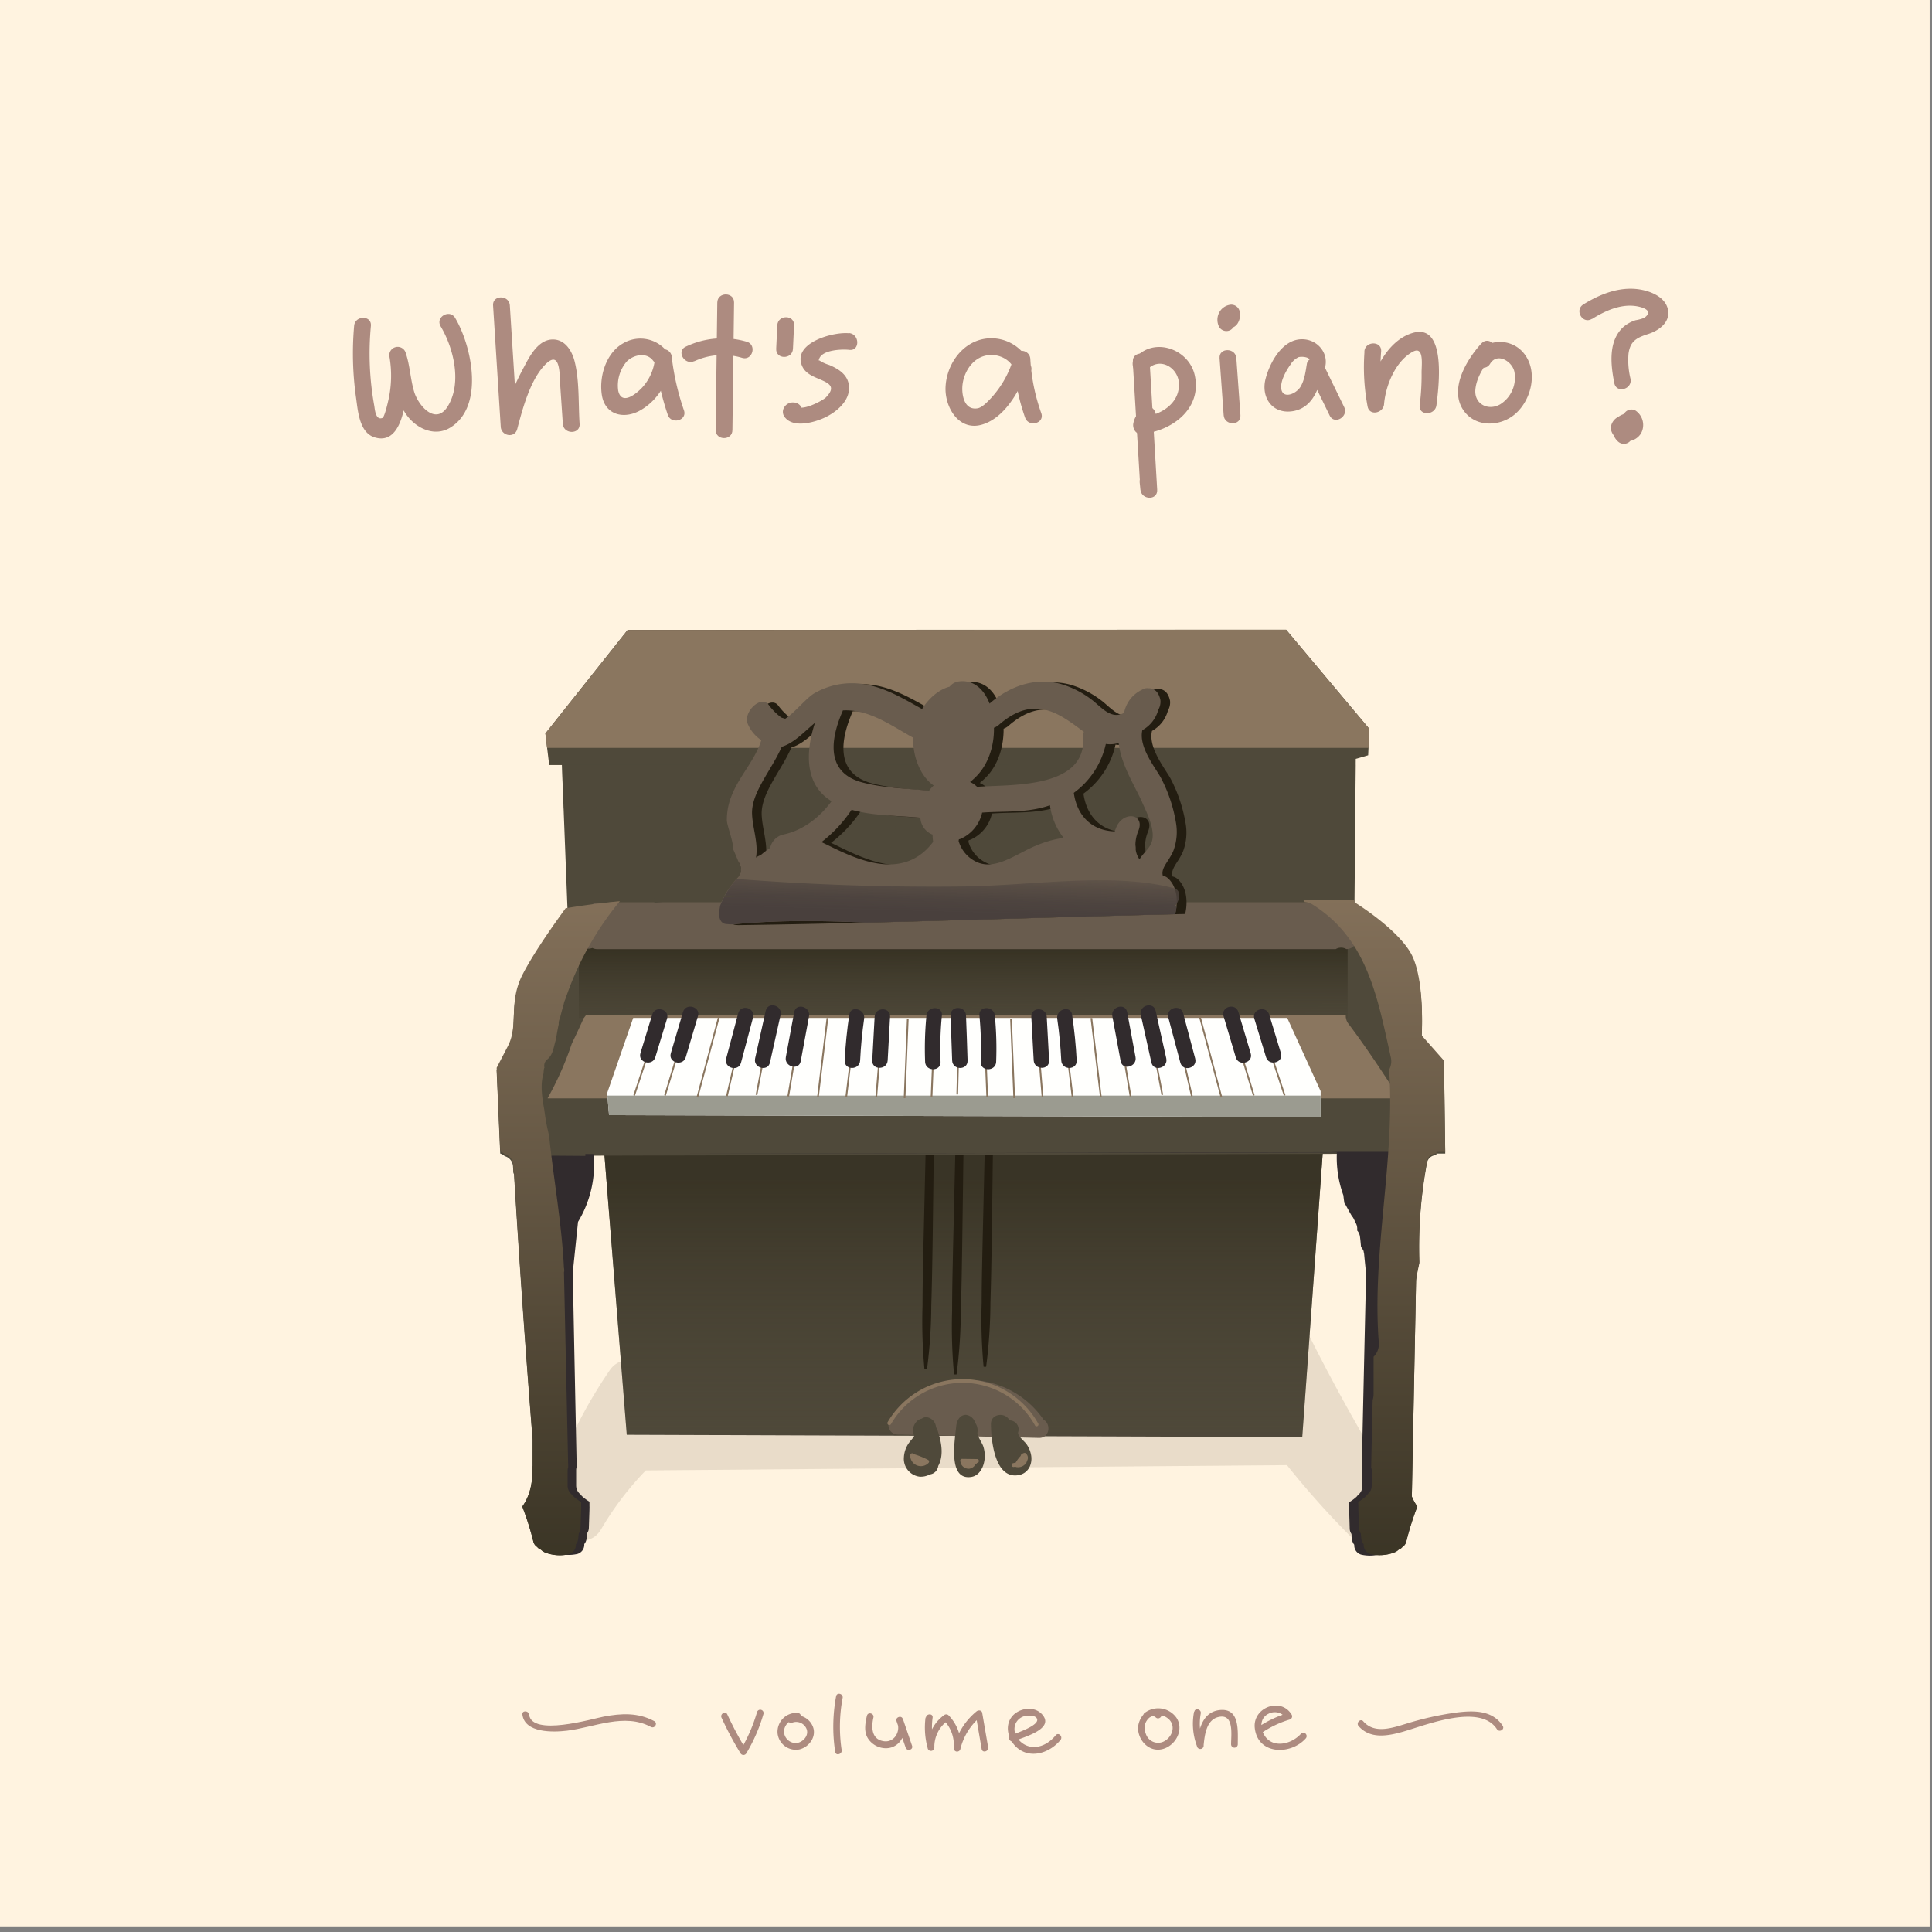 <svg xmlns="http://www.w3.org/2000/svg" xmlns:xlink="http://www.w3.org/1999/xlink" viewBox="0 0 576 576"><rect x="0" y="0" width="576" height="576" fill="#808080" stroke="none"/><defs><style>.cls-1{isolation:isolate;}.cls-2{fill:#fff3e0;}.cls-3,.cls-8{fill:#8a765f;}.cls-3{opacity:0.18;}.cls-10,.cls-4{fill:#4f493a;}.cls-5{opacity:0.87;fill:url(#linear-gradient);}.cls-6{fill:#231d11;}.cls-7{fill:#695c4e;}.cls-9{fill:#c9c8bb;}.cls-10{opacity:0.33;mix-blend-mode:multiply;}.cls-11{fill:url(#linear-gradient-2);}.cls-12{fill:#312b2d;}.cls-13{fill:url(#linear-gradient-3);}.cls-14{fill:#fffffd;}.cls-15{fill:#9b9b90;}.cls-16{fill:none;stroke:#8a765f;stroke-miterlimit:10;stroke-width:0.5px;}.cls-17{fill:url(#linear-gradient-4);}.cls-18{fill:url(#linear-gradient-5);}.cls-19{fill:#ad8b80;}</style><linearGradient id="linear-gradient" x1="287.18" y1="445.9" x2="287.18" y2="351.6" gradientUnits="userSpaceOnUse"><stop offset="0" stop-color="#4f493a"/><stop offset="0.03" stop-color="#4f493a" stop-opacity="0"/><stop offset="1" stop-color="#363122"/></linearGradient><linearGradient id="linear-gradient-2" x1="287.24" y1="317.21" x2="287.13" y2="268.05" gradientUnits="userSpaceOnUse"><stop offset="0" stop-color="#4f493a"/><stop offset="0.03" stop-color="#4f493a" stop-opacity="0"/><stop offset="0.71" stop-color="#363122"/></linearGradient><linearGradient id="linear-gradient-3" x1="-1709.54" y1="352.23" x2="-1716.87" y2="335.9" gradientTransform="matrix(-1.1, 0.38, 0.01, 0.91, -1601.43, 601.21)" gradientUnits="userSpaceOnUse"><stop offset="0" stop-color="#49403d"/><stop offset="0.22" stop-color="#4b423e" stop-opacity="0.93"/><stop offset="0.47" stop-color="#514741" stop-opacity="0.74"/><stop offset="0.73" stop-color="#5c5047" stop-opacity="0.42"/><stop offset="1" stop-color="#695c4e" stop-opacity="0"/></linearGradient><linearGradient id="linear-gradient-4" x1="166.42" y1="254.45" x2="166.42" y2="477.52" gradientUnits="userSpaceOnUse"><stop offset="0" stop-color="#88745d"/><stop offset="1" stop-color="#363122"/></linearGradient><linearGradient id="linear-gradient-5" x1="409.74" y1="254.45" x2="409.74" y2="477.52" xlink:href="#linear-gradient-4"/></defs><title>Artboard 2 copy 7MELODY</title><g class="cls-1"><g id="Color1"><rect class="cls-2" x="-0.7" y="-1.66" width="576" height="576"/></g><g id="Layer_34" data-name="Layer 34"><path class="cls-3" d="M414.52,448.5a6.09,6.09,0,0,0,0-6.8q-13.74-22.36-25.41-45.91c-3.94-8-15.84-1-11.91,7q4,8,8.19,15.89c-3.9-1.31-8.51,1-9.52,4.49l-171.43,1.41c-.46-3.2-3.78-6.06-7.43-6.14l2.28-4.1a7.34,7.34,0,0,0,.69-5.08q2.61-5.48,5.21-11c3.79-8-8.1-15-11.91-7q-3.4,7.14-6.79,14.28a6.81,6.81,0,0,0-4.71,3,140.56,140.56,0,0,0-17,33.71,5.77,5.77,0,0,0,2.29,7.14c-3.88,7.52,7.7,14.11,12.12,6.57a92,92,0,0,1,13.35-17.58l191.15-1.57a256.76,256.76,0,0,0,19.46,21.74c5.13,5.09,12.53-.39,11.74-6A7.8,7.8,0,0,0,414.52,448.5Z"/></g><g id="Layer_8" data-name="Layer 8"><polygon class="cls-4" points="178.72 325.74 186.86 427.76 388.25 428.46 395.65 325.74 178.72 325.74"/><polygon class="cls-5" points="178.72 325.74 186.86 427.76 388.25 428.46 395.65 325.74 178.72 325.74"/><path class="cls-6" d="M278.51,332.25c0,6.33-.14,12.66-.21,19l-.25,19c-.1,6.33-.2,12.66-.4,19a151.15,151.15,0,0,1-1.28,19l-.75,0a152.9,152.9,0,0,1-.58-19c0-6.33.17-12.66.3-19l.44-19c.16-6.33.27-12.67.48-19Z"/><path class="cls-6" d="M296.15,331.48c0,6.33-.15,12.66-.22,19l-.25,19c-.1,6.33-.2,12.66-.4,19a151.15,151.15,0,0,1-1.28,19l-.75,0a152.84,152.84,0,0,1-.58-19c0-6.33.17-12.66.3-19l.44-19c.16-6.33.27-12.66.49-19Z"/><path class="cls-6" d="M287.33,333.78c0,6.33-.14,12.66-.21,19l-.26,19c-.1,6.33-.19,12.66-.4,19a153,153,0,0,1-1.27,19l-.75,0a152.84,152.84,0,0,1-.58-19c0-6.33.16-12.66.29-19l.45-19c.16-6.33.27-12.66.48-19Z"/><path class="cls-7" d="M311.13,423.27a27.22,27.22,0,0,0-44-1.28c-3.17.44-3,5.62.52,5.7l42.14,1C313,428.73,313.4,424.52,311.13,423.27Z"/><path class="cls-8" d="M309.58,424.51a25.84,25.84,0,0,0-44.94-.51.57.57,0,0,0,1,.58,24.69,24.69,0,0,1,43,.51A.57.57,0,0,0,309.58,424.51Z"/></g><g id="Layer_26" data-name="Layer 26"><polygon class="cls-9" points="180.56 324.98 180.25 325.87 180.82 332.47 397.57 333.02 397.57 325.31 397.38 324.98 180.56 324.98"/><path class="cls-4" d="M430.88,343.92l-.37-27.1-6.67-7.48s1.11-17.12-3.33-24.6-16.69-15-16.69-15l.38-43.49,3.7-1.07.37-7.85-24.83-29.59-196.3.05L162.6,218.68l1.13,9.4,3.79,0,1.66,42.78s-8.89,11.77-13.34,20.32-1.11,15-4.45,21.4L148.05,319l1.08,24.91a3.26,3.26,0,0,1,1.16.62l.19.16a3.33,3.33,0,0,1,2.46,3c.05.7.08,1.41.13,2.12a1.07,1.07,0,0,1,.16.14q2.4,39.66,5.55,79.27,0,4,0,7.94l-.07.12c.15,4.2-.49,8.4-3,11.92A87.33,87.33,0,0,1,159,459.57a2.62,2.62,0,0,0,1.14,1.63,2.56,2.56,0,0,0,1.13.82,4,4,0,0,0,1.31.86,12.19,12.19,0,0,0,7,.49,2.86,2.86,0,0,0,2.1-2.93,3,3,0,0,0,.7-1.67c.06-.51.11-1,.16-1.53a2.89,2.89,0,0,0,.53-1.6c.06-1.8.12-3.59.19-5.38l0-.43a2.79,2.79,0,0,0,0-.58l0-1.39a13,13,0,0,1-2.28-1.63,2.62,2.62,0,0,1-.4-.48,3.5,3.5,0,0,1-1-1.18h0a3.25,3.25,0,0,1-.37-1.45v-4.58a3.15,3.15,0,0,1,.17-1l-1.08-49.41-.18-8.26,1.59-15.08a32.33,32.33,0,0,0,4.74-20.23L401.12,344a32.1,32.1,0,0,0,2,12.71c.08.79.2,1.58.33,2.36a4.61,4.61,0,0,1,.47.67c.58,1.06,1.19,2.11,1.8,3.15a2.61,2.61,0,0,1,.5.67l.76,1.53a3.3,3.3,0,0,1,.34,2,3.47,3.47,0,0,1,.89,1.93c.13,1,.22,1.95.3,2.93.21.29.39.59.61.87s.23.8.33,1.2c.21,1.94.41,3.88.62,5.82l-.18,8.26-1.08,49.41a3.14,3.14,0,0,1,.16,1v4.58a3.38,3.38,0,0,1-.36,1.45h0a3.5,3.5,0,0,1-1,1.18,3.09,3.09,0,0,1-.4.48,13,13,0,0,1-2.28,1.63l.05,1.39a2.24,2.24,0,0,0,0,.58l0,.43c.06,1.79.12,3.58.19,5.38a2.89,2.89,0,0,0,.53,1.6l.15,1.53a3,3,0,0,0,.71,1.67,2.86,2.86,0,0,0,2.09,2.93,12.22,12.22,0,0,0,7-.49A3.93,3.93,0,0,0,417,462a2.58,2.58,0,0,0,1.14-.82,2.62,2.62,0,0,0,1.14-1.63,83.81,83.81,0,0,1,3.29-10.37,14.46,14.46,0,0,1-1.65-3L422,391.58q.09-4.92.19-9.83c.07-.46.14-.92.22-1.38.21-1.25.47-2.5.75-3.74a137.76,137.76,0,0,1,2.27-29.83,2.77,2.77,0,0,1,2.86-2.39c0-.16-.05-.32-.06-.48Z"/><path class="cls-10" d="M163.72,228v.08l3.79,0,.5,13a322.91,322.91,0,0,1,43.66.32c7.34.54,9.72,8.5,7.1,13.33a3.6,3.6,0,0,1,.36.33,42.53,42.53,0,0,1,6.38,8.86,4.23,4.23,0,0,1,.49,1.48,53.58,53.58,0,0,0,17.22.5c15.52-1.78,30.55-5.86,46.28-5.6,24.19.38,47.62,7.55,71.53,10.1a9.12,9.12,0,0,1-.31-2.13c-.13-5.77-1-11.48-1.15-17.25a8.93,8.93,0,0,1,.37-2.77c-.4-.68-.79-1.38-1.14-2.08a4.14,4.14,0,0,1,1.36-5.48,3.69,3.69,0,0,1,3.28-1.77c13.57,0,27.11-.54,40.65-1.21l.08-9.69Zm72.43,24.57c-4.3-2-5-7.87-3-11.59a8.63,8.63,0,0,1,5.06-3.9,9,9,0,0,1,6.22.72h0c-2-.9-.1-.15.54,0h0c1.17.09,2.35.1,3.52.1a8.18,8.18,0,0,1,5.81,2.39,13.28,13.28,0,0,0-4.6,6.3c-.54.74-1.09,1.49-1.6,2.26a2.44,2.44,0,0,0,.15,3c0,.24-.09.48-.12.71a3.76,3.76,0,0,0,.22,1.92c0,.11,0,.22,0,.32A28.62,28.62,0,0,1,236.15,252.57Zm35.92,4.49-2.18.17a7.13,7.13,0,0,1-6,.88,108.55,108.55,0,0,0,4.26-17.89,82.42,82.42,0,0,1,9.64-.27c4.88,0,9.77.11,14.65.21L287.93,248a3.16,3.16,0,0,0-1.68,2.36,10.39,10.39,0,0,0-2.72,6,2.82,2.82,0,0,0,0,.5l-2.86,0C277.8,256.88,274.93,256.87,272.07,257.06Zm17.3,0,.21-.35a3.51,3.51,0,0,0,.4.37Zm28.51-7.18a8.8,8.8,0,0,1-2.48,6,8.57,8.57,0,0,1-6,2.48,9.46,9.46,0,0,1-6-2.48l-.33-.37a8,8,0,0,1-5.18,1.7l-2.92,0a2.79,2.79,0,0,0,.91-2.23,2.36,2.36,0,0,0,.17-2,7.52,7.52,0,0,1-.49-3.13,3.07,3.07,0,0,0,1.64-1.73c.37-1,.73-2.08,1.09-3.12.1-.07.18-.15.29-.22a2.78,2.78,0,0,0,1.28-2.38L301,240.8a7.35,7.35,0,0,1,2.05,1.17c.11-.14.22-.28.34-.41a8.59,8.59,0,0,1,6-2.48,6.44,6.44,0,0,1,3.27.73,6.33,6.33,0,0,1,2.72,1.75,8.73,8.73,0,0,1,2.48,6Zm32.19,2a8.66,8.66,0,0,1-5.06,3.89,9,9,0,0,1-6.53-.85c-4.48-2.29-6.91-6.18-8.49-10.82s1.76-9.07,5.92-10.42a8.69,8.69,0,0,1,6.52.86,9,9,0,0,1,3.9,5.06c0,.1.07.2.11.3a.2.2,0,0,0,0,.08l.55.31C351.25,242.38,352.11,248,350.07,251.83Z"/><path class="cls-4" d="M279.52,426.43a4,4,0,0,0-.46-.92,3.22,3.22,0,0,0-2.87-3,2.36,2.36,0,0,0-1.38.44c-1.82.3-3.33,2.91-2.26,5.14a2.7,2.7,0,0,1-.15.27c-.35.61-.91,1.11-1.31,1.69a8.11,8.11,0,0,0-1.6,4.35,5.37,5.37,0,0,0,4.6,5.84,5.54,5.54,0,0,0,3.13-.66,2.85,2.85,0,0,0,2.49-2.52c.06-.11.12-.2.17-.31C281.44,433.54,280.59,429.65,279.52,426.43Z"/><path class="cls-4" d="M293.14,431.19c-.29-.92-1.86-3.18-1.73-4.1a3.92,3.92,0,0,0-.69-2.93,3.21,3.21,0,0,0-2.76-2.34c-1.71,0-2.7,1.59-2.88,3.42-.44,4.47-2.5,16.18,4.5,15.09,2.42-.37,3.82-3,4-5.7A9.26,9.26,0,0,0,293.14,431.19Z"/><path class="cls-4" d="M307.44,434a8.17,8.17,0,0,0-1.39-3.43c-.54-.8-2.82-2.55-2.5-3.58a2.68,2.68,0,0,0-2.61-3.51c-1.07-2.51-5.55-2.14-5.51,1.13.06,4.6,1.05,16.54,8.32,15.16C306.51,439.25,307.83,436.61,307.44,434Z"/><path class="cls-8" d="M291.4,435l-4.6-.06a.58.58,0,0,0-.35,1,.48.48,0,0,0,0,.33,2.49,2.49,0,0,0,2.49,1.61,2.42,2.42,0,0,0,1.88-1.31,4.73,4.73,0,0,0,.39-.28.7.7,0,0,0,.1-.16h.07A.58.58,0,0,0,291.4,435Z"/><path class="cls-8" d="M305.56,433.15a1.77,1.77,0,0,0-1.24.69,1.55,1.55,0,0,1,0,.21,9.42,9.42,0,0,0-1.5,2l-.82.19c-.72.17-.41,1.28.31,1.11l.42-.08a.61.61,0,0,0,.33.13,2.91,2.91,0,0,0,3-1.44,2.49,2.49,0,0,0,.09-.37A1.67,1.67,0,0,0,305.56,433.15Z"/><path class="cls-8" d="M276.71,435.25a23.12,23.12,0,0,0-4.26-1.71.59.59,0,0,0-1.08.29,3.18,3.18,0,0,0,5.46,2.32A.57.57,0,0,0,276.71,435.25Z"/><polygon class="cls-8" points="408.01 222.97 408.27 217.35 383.44 187.76 187.14 187.81 162.59 218.68 163.11 222.97 408.01 222.97"/><rect class="cls-11" x="172.58" y="279.98" width="229.2" height="23.53"/><path class="cls-12" d="M153.5,343.88l.19.16a3.31,3.31,0,0,1,2.4,3c0,.71.08,1.42.13,2.13.06,0,.1.1.16.14q2.3,39.83,5.36,79.61,0,4-.05,8l-.07.12c.14,4.22-.49,8.43-3,12a88.87,88.87,0,0,1,3.21,10.41,2.64,2.64,0,0,0,1.1,1.64,2.51,2.51,0,0,0,1.12.82,3.68,3.68,0,0,0,1.27.87,11.69,11.69,0,0,0,6.82.5,2.85,2.85,0,0,0,2.05-2.94,3.09,3.09,0,0,0,.69-1.68c0-.51.11-1,.16-1.54a3,3,0,0,0,.52-1.6l.18-5.41c0-.14,0-.28,0-.42a2.91,2.91,0,0,0,0-.59l0-1.39a13.53,13.53,0,0,1-2.22-1.64,2.93,2.93,0,0,1-.39-.48,3.58,3.58,0,0,1-1-1.19h0a3.38,3.38,0,0,1-.36-1.46v-4.6a3.14,3.14,0,0,1,.16-1q-.51-24.79-1-49.61l-.17-8.3q.78-7.57,1.57-15.15a33.12,33.12,0,0,0,4.65-20.3l221.59-.39a33,33,0,0,0,1.94,12.77c.08.8.19,1.59.31,2.37a3.88,3.88,0,0,1,.47.68c.56,1.06,1.16,2.11,1.76,3.16a2.79,2.79,0,0,1,.48.67l.75,1.54a3.47,3.47,0,0,1,.33,2.05,3.51,3.51,0,0,1,.86,1.94c.13,1,.22,2,.3,2.94.2.29.38.59.59.88s.22.8.33,1.2q.28,2.93.59,5.85l-.18,8.29q-.56,24.81-1.1,49.62a3.14,3.14,0,0,1,.16,1v4.6a3.34,3.34,0,0,1-.36,1.45h0a3.58,3.58,0,0,1-1,1.19,2.93,2.93,0,0,1-.39.48,13,13,0,0,1-2.23,1.63l.05,1.4a2.3,2.3,0,0,0,0,.59c0,.14,0,.28,0,.42.06,1.8.12,3.6.17,5.41a3,3,0,0,0,.52,1.6l.15,1.54a3.06,3.06,0,0,0,.69,1.68,2.85,2.85,0,0,0,2.05,2.94,11.68,11.68,0,0,0,6.82-.49,3.8,3.8,0,0,0,1.28-.86,2.48,2.48,0,0,0,1.11-.82,2.58,2.58,0,0,0,1.11-1.64,89.35,89.35,0,0,1,3.22-10.4,15.65,15.65,0,0,1-1.6-3l1.08-54.84c.06-3.3.13-6.59.19-9.88l.21-1.38c.21-1.26.47-2.51.75-3.76a142.09,142.09,0,0,1,2.24-29.95,2.74,2.74,0,0,1,2.79-2.4c0-.16,0-.32-.05-.48h2.64v-.17H152.65A3.05,3.05,0,0,1,153.5,343.88Z"/><path class="cls-4" d="M413.09,332.64H161.53l-.12,2.38.24,2.12q.69,3.69,1.17,7.41c3.83,0,7.66.05,11.49.07l.2,0c0-.19,0-.38,0-.57l222.13-.56a1.42,1.42,0,0,1,.2,0,116.48,116.48,0,0,1,16.91-.32C413.28,339.66,413.22,336.15,413.09,332.64Z"/><path class="cls-8" d="M416.44,326.13c-.12-.14-.24-.3-.36-.47-4.54-7-9.13-13.91-14.1-20.5a3.74,3.74,0,0,1-.75-2.42H174.65l-.66.86c-1.14,2.55-2.32,5.07-3.53,7.58a93.69,93.69,0,0,1-7.17,16.18v.1H416.44Z"/></g><g id="Layer_11" data-name="Layer 11"><path class="cls-7" d="M404.46,277.45a3,3,0,0,0-.25-1,9.92,9.92,0,0,0-2.93-4.41c-.06-.2-.14-.4-.19-.61a2.9,2.9,0,0,0-3-2.28,3.65,3.65,0,0,0-1-.15H182.35a3,3,0,0,0-2.16.85,3.21,3.21,0,0,0-4.23.26,15.27,15.27,0,0,0-3.75,9.63c-.07,2.62,2.48,3.58,4.39,2.89a3.15,3.15,0,0,0,1.46.34H398.24a3.12,3.12,0,0,1,3.18,0,3.27,3.27,0,0,0,3.22-3.22A9.45,9.45,0,0,0,404.46,277.45Z"/><path class="cls-6" d="M351,262a3,3,0,0,0-1.44-.68c-.65-2.35,1.77-4.23,3.12-7.41a15.9,15.9,0,0,0,.76-8.62,44.28,44.28,0,0,0-4.31-12.89c-1.38-2.79-6.91-9.26-5.68-14.49a9.86,9.86,0,0,0,4.76-6.08,4.78,4.78,0,0,0,.62-2.91c-.53-2.56-1.94-3.55-3.57-3.51a2.85,2.85,0,0,0-1.9.45,9.66,9.66,0,0,0-5.36,6.88c-4,2.25-7-2-9.9-4.09a28.22,28.22,0,0,0-8.89-4.49c-6.71-1.86-14.39-.17-21.24,5.77l-.06.06c-1.66-4.32-4.85-7.24-9.28-6.59A4.29,4.29,0,0,0,286,205c-3.09.79-6.17,3.41-8.19,6.67-6.33-3.53-12.93-7.62-20.68-7.7a22.28,22.28,0,0,0-11.45,3c-2.39,1.39-6,5.94-8.69,7.58-.13,0-.25-.1-.39-.13a4.8,4.8,0,0,1-.76-.24,17.83,17.83,0,0,1-3.8-3.81c-2.27-3.06-7.74,2.29-6.17,5.78a10.9,10.9,0,0,0,4,4.78c-1.63,5.57-6.36,10.51-8.6,16a19.23,19.23,0,0,0-1.66,7.84c.08,2.68,3.9,10.09.64,12.28h0c.11.24.2.47.31.7a3.27,3.27,0,0,1-.49,3.79,27.46,27.46,0,0,0-2.76,3.47,13.63,13.63,0,0,0,0,2.21c0,1.68-.07,3.37-.11,5.05s.52,3.35,2.14,3.49l.71.06c44.44-.59,88.86-2.31,133.29-3.32C354.31,268.32,353.55,264.17,351,262Zm-114.7-12.95a5.25,5.25,0,0,0-3.82,4,25.14,25.14,0,0,0-2.86,2.15,4.24,4.24,0,0,0-1.36.71c.75-4.25-1-8.77-1.17-12.94-.31-6.42,5.82-13.14,8.85-20.1,3.82-1.2,6.69-4.51,9.91-7.15-2.9,8.88-2.68,17.35,3.28,22.19a19.2,19.2,0,0,0,1.66,1.18C247,244.34,241.8,248,236.31,249.05Zm11.77,2.38-.31-.13a40.15,40.15,0,0,0,9-9.64c6.43,1.83,14,1.75,20.51,2.36a5.67,5.67,0,0,0,3.51,5,.35.35,0,0,1,.11,0c0,.75.09,1.48.17,2.21C271.44,264.07,256.06,255.22,248.08,251.43ZM279.92,236c-6.67-.64-13.69-.79-20-2.47-9.08-2.43-10.62-10.13-5.73-21.34a.36.36,0,0,1,0-.11c7.84-.46,14.79,4.76,21,8.14-.17,5.81,2.28,11.62,6.12,14.24A12,12,0,0,0,279.92,236Zm31.43,16.57c-5.77,2.52-11.47,7-16.87,4.87a9.92,9.92,0,0,1-5.76-6.46c0-.17.07-.33.1-.49a2.85,2.85,0,0,0,.46-.12,11.15,11.15,0,0,0,6.45-7.82c6.73-.51,13.45.18,20.23-2.18A20,20,0,0,0,320,250,34.19,34.19,0,0,0,311.35,252.52Zm-17.16-17.71a6.58,6.58,0,0,0-2.1-1.43,19.91,19.91,0,0,0,2.23-2.07c3.42-3.68,4.95-9.06,4.89-14.11a4.53,4.53,0,0,0,1.52-.91c10.7-9.27,18.21-3.12,25.29,2.12a4.89,4.89,0,0,0-.17,1.54C326.76,235.57,304.09,234,294.19,234.81Zm52.05,16.48c-.72,2.1-2.47,3.15-3.62,5.15a6.36,6.36,0,0,1-1.14-3,4.57,4.57,0,0,0-.09-1.29,11.52,11.52,0,0,1,.87-4.24c2.12-5.13-4.5-6.11-6.6-1-.16.38-.28.75-.41,1.13-6.66-.16-11.25-4.46-12.23-11.48A24.64,24.64,0,0,0,332.58,222a8.61,8.61,0,0,0,3.82-.29c.71,6.6,5.05,13.19,7.05,17.77C344.62,242.17,347.5,247.63,346.24,251.29Z"/><path class="cls-7" d="M348.13,261.77a3.08,3.08,0,0,0-1.45-.68c-.64-2.34,1.78-4.23,3.13-7.4a16,16,0,0,0,.75-8.62,44.05,44.05,0,0,0-4.31-12.9c-1.37-2.79-6.9-9.26-5.67-14.49a9.83,9.83,0,0,0,4.75-6.07,4.73,4.73,0,0,0,.63-2.91c-.54-2.56-1.95-3.55-3.58-3.51a2.76,2.76,0,0,0-1.89.44,9.61,9.61,0,0,0-5.36,6.89c-4,2.24-7-2-9.9-4.1a28,28,0,0,0-8.9-4.48c-6.7-1.86-14.38-.17-21.24,5.77a.34.34,0,0,1-.06.06c-1.66-4.32-4.85-7.24-9.27-6.59a4.2,4.2,0,0,0-2.66,1.55c-3.1.79-6.18,3.4-8.2,6.66-6.32-3.52-12.92-7.62-20.68-7.69a22.23,22.23,0,0,0-11.44,3c-2.4,1.39-6.06,6-8.7,7.59a2,2,0,0,0-.39-.13,6.12,6.12,0,0,1-.76-.24,17.84,17.84,0,0,1-3.79-3.82c-2.28-3-7.74,2.29-6.18,5.78a10.91,10.91,0,0,0,4,4.78c-1.63,5.58-6.35,10.51-8.6,16a19.23,19.23,0,0,0-1.66,7.84c.06,1.81,1.8,5.75,1.94,8.81.64,1.43,1.22,2.91,1.89,4.4a3.27,3.27,0,0,1-.49,3.79,26.91,26.91,0,0,0-5.43,8.53c-.11.73-.24,1.45-.34,2.18,0,1.62.58,3.15,2.13,3.28l1.24.1.8,0c13.2-1.31,26.51-1.13,39.83-.53,30.69-.75,61.37-1.78,92.06-2.5C351.46,268.29,350.72,264,348.13,261.77ZM233.42,248.83a5.25,5.25,0,0,0-3.82,4,23.25,23.25,0,0,0-2.85,2.16,4,4,0,0,0-1.36.7c.75-4.24-1-8.76-1.17-12.93-.31-6.43,5.81-13.14,8.84-20.11,3.83-1.2,6.69-4.5,9.91-7.15-2.9,8.89-2.68,17.35,3.28,22.19a16.22,16.22,0,0,0,1.67,1.18C244.08,244.12,238.91,247.74,233.42,248.83Zm11.77,2.37-.3-.12a40.17,40.17,0,0,0,9-9.65c6.43,1.83,14,1.75,20.51,2.36a5.68,5.68,0,0,0,3.52,5l.11,0c0,.75.08,1.49.17,2.21C268.55,263.84,253.18,255,245.19,251.2ZM277,235.72c-6.68-.63-13.7-.79-20-2.47-9.08-2.42-10.63-10.12-5.74-21.34,0,0,0-.07,0-.11,7.85-.45,14.8,4.76,21,8.14-.18,5.81,2.27,11.63,6.11,14.25A11.83,11.83,0,0,0,277,235.72Zm31.43,16.58c-5.78,2.52-11.48,7-16.87,4.86a9.91,9.91,0,0,1-5.77-6.46,2.94,2.94,0,0,0,.1-.48c.15,0,.3-.06.47-.12a11.19,11.19,0,0,0,6.45-7.83c6.72-.51,13.44.18,20.22-2.18a20.08,20.08,0,0,0,4.06,9.7A33.39,33.39,0,0,0,308.47,252.3ZM291.3,234.59a6.5,6.5,0,0,0-2.1-1.44,18.94,18.94,0,0,0,2.23-2.06c3.42-3.69,5-9.06,4.9-14.12a4.55,4.55,0,0,0,1.52-.91c10.69-9.27,18.2-3.12,25.28,2.12a4.89,4.89,0,0,0-.17,1.54C323.87,235.35,301.2,233.81,291.3,234.59Zm52.06,16.48c-.72,2.09-2.48,3.15-3.62,5.14a6.29,6.29,0,0,1-1.15-2.95,4.92,4.92,0,0,0-.08-1.29,11.09,11.09,0,0,1,.87-4.24c2.12-5.14-4.5-6.12-6.61-1-.15.38-.28.76-.41,1.13-6.66-.15-11.24-4.46-12.22-11.48a24.59,24.59,0,0,0,9.55-14.58,8.59,8.59,0,0,0,3.82-.3c.72,6.6,5.06,13.19,7.05,17.78C341.74,242,344.62,247.4,343.36,251.07Z"/><path class="cls-13" d="M350,264.81c-18.34-4.86-42.16-.77-62.78-.52-22.17.27-43.94-.47-65.33-2.07a19,19,0,0,0-2.2-.25,27,27,0,0,0-5,8.06c-.11.73-.24,1.45-.34,2.18,0,1.62.58,3.15,2.13,3.28l1.24.1.8,0c13.2-1.31,26.51-1.13,39.83-.53,30.68-.75,61.35-1.78,92-2.5a13.25,13.25,0,0,0,.43-2.28l-.58,0C351.83,268.37,352.33,265.43,350,264.81Z"/><polygon class="cls-14" points="188.78 303.48 181.02 325.87 181.58 332.47 393.73 333.02 393.73 325.31 383.77 303.48 188.78 303.48"/><polygon class="cls-15" points="181.08 326.63 181.58 332.47 393.73 333.02 393.73 326.63 181.08 326.63"/><line class="cls-16" x1="196.73" y1="303.48" x2="189.06" y2="326.6"/><line class="cls-16" x1="205.31" y1="303.36" x2="198.26" y2="326.6"/><line class="cls-16" x1="207.91" y1="327.16" x2="214.41" y2="302.88"/><line class="cls-16" x1="216.72" y1="326.79" x2="222.24" y2="302.81"/><line class="cls-16" x1="225.54" y1="326.43" x2="230.01" y2="302.83"/><line class="cls-16" x1="285.39" y1="326.29" x2="285.98" y2="303.67"/><line class="cls-16" x1="277.73" y1="327.02" x2="278.7" y2="303.3"/><line class="cls-16" x1="269.69" y1="327.39" x2="270.65" y2="303.67"/><line class="cls-16" x1="261.25" y1="327.02" x2="263.17" y2="303.51"/><line class="cls-16" x1="252.3" y1="327.06" x2="255.12" y2="303.51"/><line class="cls-16" x1="243.86" y1="327.06" x2="246.69" y2="303.51"/><line class="cls-16" x1="235" y1="326.86" x2="239.02" y2="303.15"/><line class="cls-16" x1="375.34" y1="303.48" x2="383" y2="326.6"/><line class="cls-16" x1="366.75" y1="303.36" x2="373.8" y2="326.6"/><line class="cls-16" x1="364.16" y1="327.16" x2="357.66" y2="302.88"/><line class="cls-16" x1="355.34" y1="326.79" x2="349.82" y2="302.81"/><line class="cls-16" x1="346.53" y1="326.43" x2="342.06" y2="302.83"/><line class="cls-16" x1="294.33" y1="327.02" x2="293.37" y2="303.3"/><line class="cls-16" x1="302.38" y1="327.39" x2="301.41" y2="303.67"/><line class="cls-16" x1="310.81" y1="327.02" x2="308.89" y2="303.51"/><line class="cls-16" x1="319.77" y1="327.06" x2="316.94" y2="303.51"/><line class="cls-16" x1="328.2" y1="327.06" x2="325.38" y2="303.51"/><line class="cls-16" x1="337.06" y1="326.86" x2="333.04" y2="303.15"/><path class="cls-12" d="M194.44,302.49q-1.75,5.75-3.5,11.49c-.86,2.83,3.57,4,4.43,1.22q1.75-5.74,3.5-11.49C199.74,300.88,195.3,299.66,194.44,302.49Z"/><path class="cls-12" d="M203.62,301.72Q201.79,307.89,200,314c-.84,2.84,3.59,4,4.44,1.22l3.66-12.32C208.9,300.1,204.46,298.89,203.62,301.72Z"/><path class="cls-12" d="M220.08,302.1q-1.79,6.75-3.58,13.48c-.76,2.87,3.67,4.09,4.43,1.23l3.59-13.48C225.28,300.46,220.85,299.24,220.08,302.1Z"/><path class="cls-12" d="M228.28,301.37l-3.15,14.17c-.65,2.88,3.79,4.11,4.43,1.22q1.58-7.08,3.16-14.16C233.36,299.71,228.93,298.48,228.28,301.37Z"/><path class="cls-12" d="M236.77,301.77q-1.25,6.69-2.48,13.38c-.54,2.89,3.9,4.13,4.44,1.22Q240,309.68,241.2,303C241.74,300.1,237.31,298.86,236.77,301.77Z"/><path class="cls-12" d="M253.2,302.52c-.67,4.53-1.14,9.06-1.36,13.63-.15,3,4.45,3,4.6,0q.3-6.22,1.19-12.41C258.06,300.85,253.63,299.6,253.2,302.52Z"/><path class="cls-12" d="M260.76,303.13q-.36,6.51-.71,13c-.16,3,4.44,2.95,4.6,0q.36-6.51.71-13C265.52,300.17,260.92,300.18,260.76,303.13Z"/><path class="cls-12" d="M280.81,302.76c.28-2.95-4.32-2.93-4.6,0a102.39,102.39,0,0,0-.4,13.79c.11,2.95,4.71,3,4.6,0A102.39,102.39,0,0,1,280.81,302.76Z"/><path class="cls-12" d="M378.4,302.49q1.74,5.75,3.49,11.49c.87,2.83-3.57,4-4.43,1.22q-1.75-5.74-3.5-11.49C373.1,300.88,377.53,299.66,378.4,302.49Z"/><path class="cls-12" d="M369.21,301.72q1.85,6.16,3.67,12.32c.85,2.84-3.59,4-4.44,1.22l-3.66-12.32C363.93,300.1,368.37,298.89,369.21,301.72Z"/><path class="cls-12" d="M352.75,302.1q1.78,6.75,3.58,13.48c.77,2.87-3.67,4.09-4.43,1.23l-3.59-13.48C347.55,300.46,352,299.24,352.75,302.1Z"/><path class="cls-12" d="M344.55,301.37q1.57,7.08,3.16,14.17c.64,2.88-3.79,4.11-4.44,1.22l-3.15-14.16C339.47,299.71,343.91,298.48,344.55,301.37Z"/><path class="cls-12" d="M336.06,301.77q1.24,6.69,2.48,13.38c.54,2.89-3.89,4.13-4.43,1.22q-1.25-6.69-2.48-13.38C331.09,300.1,335.52,298.86,336.06,301.77Z"/><path class="cls-12" d="M319.63,302.52c.67,4.53,1.14,9.06,1.37,13.63.14,3-4.46,3-4.6,0-.21-4.15-.59-8.29-1.2-12.41C314.77,300.85,319.21,299.6,319.63,302.52Z"/><path class="cls-12" d="M312.07,303.13q.36,6.51.71,13c.16,3-4.44,2.95-4.6,0q-.35-6.51-.71-13C307.31,300.17,311.91,300.18,312.07,303.13Z"/><path class="cls-12" d="M292,302.76c-.29-2.95,4.31-2.93,4.59,0a100.77,100.77,0,0,1,.4,13.79c-.11,2.95-4.71,3-4.6,0A102.38,102.38,0,0,0,292,302.76Z"/><path class="cls-12" d="M288,302.74c-.1-2.95-4.7-3-4.6,0q.24,6.72.47,13.43c.11,2.95,4.71,3,4.6,0Q288.27,309.45,288,302.74Z"/></g><g id="Layer_31" data-name="Layer 31"><path class="cls-17" d="M171,446.16a3,3,0,0,1-.4-.48,3.64,3.64,0,0,1-1-1.19h0a3.26,3.26,0,0,1-.37-1.46v-4.6a3.09,3.09,0,0,1,.17-1l-1.08-49.62-.18-8.3c0-.14,0-.29.05-.43s0-.53,0-.79a3.35,3.35,0,0,1-.07-.44c-.66-13.21-3.07-26.23-4.43-39.36a59.89,59.89,0,0,1-1.41-7.6c-.6-3.3-1.28-7.43-.29-10.63.13-.45.07-1.65.33-1.95a2.42,2.42,0,0,1,.91-2.52c1.79-1.52,1.83-3.91,2.53-5.92.22-1.52.49-3,.81-4.51,0-.11,0-.22,0-.34a2.94,2.94,0,0,1,.37-1.41c.33-1.4.69-2.79,1.11-4.16a6,6,0,0,1,.49-1.54,92.27,92.27,0,0,1,16.26-29.23c-5.42.53-10.82,1.21-16.18,2.11-2,2.78-9,12.35-12.76,19.62-4.45,8.6-1.11,15-4.45,21.49l-3.34,6.44,1.08,25a3.28,3.28,0,0,1,1.16.63l.19.16a3.33,3.33,0,0,1,2.46,3c.05.71.08,1.42.13,2.13l.16.15q2.4,39.82,5.55,79.6,0,4,0,8l-.07.12c.15,4.22-.49,8.43-3,12A88.53,88.53,0,0,1,159,459.55a2.64,2.64,0,0,0,1.14,1.64,2.56,2.56,0,0,0,1.13.82,3.83,3.83,0,0,0,1.31.86,12.11,12.11,0,0,0,7,.5,2.86,2.86,0,0,0,2.1-2.94,3,3,0,0,0,.7-1.68c.06-.51.11-1,.16-1.54a2.92,2.92,0,0,0,.53-1.61c.06-1.8.12-3.6.19-5.4l0-.42a2.87,2.87,0,0,0,0-.59l0-1.4A13,13,0,0,1,171,446.16Z"/><path class="cls-18" d="M430.88,343.42l-.37-27.21-6.67-7.52s1.11-17.18-3.33-24.7-16.69-15-16.69-15v-.65c-5.08,0-10.15,0-15.23.06l.42.54a5,5,0,0,1,2.45.82c16.29,10.32,19.27,27.89,23.18,45.39a5.2,5.2,0,0,1-.49,3.75C416,346,409,372.91,411.06,400.1a5.28,5.28,0,0,1-1.54,4.4v10.93a6.67,6.67,0,0,1-.28,2q-.23,10-.44,20.06a3.08,3.08,0,0,1,.16,1V443a3.38,3.38,0,0,1-.36,1.46h0a186.31,186.31,0,0,1-1.38,1.67,13,13,0,0,1-2.28,1.63l.05,1.4a2.3,2.3,0,0,0,0,.59l0,.42c.06,1.8.12,3.6.19,5.4a2.92,2.92,0,0,0,.53,1.61l.15,1.54a3,3,0,0,0,.71,1.68,2.86,2.86,0,0,0,2.09,2.94,12.13,12.13,0,0,0,7-.5A3.79,3.79,0,0,0,417,462a2.58,2.58,0,0,0,1.14-.82,2.64,2.64,0,0,0,1.14-1.64,84.94,84.94,0,0,1,3.29-10.41,14.79,14.79,0,0,1-1.65-3L422,391.28q.09-4.93.19-9.88c.07-.46.14-.92.22-1.38.21-1.25.47-2.51.75-3.76a138.91,138.91,0,0,1,2.27-29.95,2.78,2.78,0,0,1,2.86-2.4c0-.16-.05-.32-.06-.48Z"/><path class="cls-4" d="M223.6,267.12c-9.71,0-19.4.15-29,.78a5.63,5.63,0,0,1,.54,1.26C204.6,268.07,214.1,267.43,223.6,267.12Z"/></g><g id="text"><path class="cls-19" d="M215.12,512.12a99.9,99.9,0,0,0,5.66,10.61,1,1,0,0,0,1.73,0A49.88,49.88,0,0,0,227.62,511a1,1,0,0,0-1.93-.53,47.62,47.62,0,0,1-4.91,11.27h1.73a102.71,102.71,0,0,1-5.67-10.6c-.53-1.17-2.26-.16-1.72,1Z"/><path class="cls-19" d="M237.88,510.69a5.64,5.64,0,0,0-6.06,6.05,5.48,5.48,0,0,0,6.53,4.82c2.91-.71,5.17-3.82,4-6.79a5.36,5.36,0,0,0-7.1-2.93c-1.18.51-.16,2.23,1,1.73a3.34,3.34,0,0,1,4.3,2.13c.52,1.85-1.12,3.61-2.86,3.94a3.51,3.51,0,0,1-3.95-3.38,3.68,3.68,0,0,1,4.1-3.57c1.29.09,1.28-1.91,0-2Z"/><path class="cls-19" d="M249.28,505.69A49.8,49.8,0,0,0,249,522.3c.19,1.26,2.12.73,1.93-.54a46.6,46.6,0,0,1,.29-15.54c.24-1.25-1.69-1.79-1.93-.53Z"/><path class="cls-19" d="M258.45,511.56c-.53,2.38-1,5,.56,7.07a6.4,6.4,0,0,0,5.3,2.58c4.44-.17,6.55-5.18,4.78-8.87-.48-1-2.19-.3-1.82.77L270,521c.41,1.22,2.34.7,1.92-.53l-2.71-7.92-1.82.77c1.28,2.69-.66,6.21-3.81,5.81-3.77-.48-3.85-4.11-3.18-7.07.29-1.25-1.64-1.79-1.93-.53Z"/><path class="cls-19" d="M275.94,512.07a23.07,23.07,0,0,0,.62,9.06,1,1,0,0,0,2-.27,9.66,9.66,0,0,1,4-7.88l-1.21-.15a10.56,10.56,0,0,1,3,8.24,1,1,0,0,0,2,.27,18.11,18.11,0,0,1,6.22-9.71l-1.67-.44,1.77,10.27c.22,1.27,2.14.73,1.93-.53l-1.77-10.27c-.14-.82-1.16-.87-1.68-.44a20,20,0,0,0-6.73,10.59l2,.26a12.71,12.71,0,0,0-3.61-9.66,1,1,0,0,0-1.21-.15,11.76,11.76,0,0,0-5,9.6l2-.26a21.37,21.37,0,0,1-.55-8.53c.16-1.27-1.84-1.26-2,0Z"/><path class="cls-19" d="M302.34,519.1c2.69-1.19,12.48-3.64,8.23-8.1-2.39-2.51-6.93-1.74-8.93.85-2.43,3.14-.76,7.69,2.27,9.74,4.11,2.77,9.39.67,12.26-2.84.81-1-.6-2.41-1.41-1.41-1.83,2.23-4.56,3.92-7.54,3.41s-5.69-3.75-4.46-6.81a4,4,0,0,1,2.69-2.29c.9-.25,3.2-.37,3.71.76.93,2.06-6.5,4.37-7.83,5-1.18.52-.16,2.24,1,1.73Z"/><path class="cls-19" d="M346,510.66c-3.35-3.1-7,1.76-6.69,5,.31,3.69,3.63,6.85,7.44,5.76s6.31-5.78,4-9.28a6.66,6.66,0,0,0-9.53-1.42c-1,.8.42,2.21,1.41,1.41a4.66,4.66,0,0,1,6,.6c1.88,2,.84,5-1.33,6.28a3.83,3.83,0,0,1-5.65-2,4.83,4.83,0,0,1-.21-3.09c.33-1.12,1.88-3.05,3.14-1.88.95.88,2.37-.54,1.42-1.41Z"/><path class="cls-19" d="M356,510.33a18.79,18.79,0,0,0,.85,10.23,1,1,0,0,0,2-.27c.31-3,.8-7.54,4.42-8.38,4.73-1.09,3.77,5.26,3.76,8.13a1,1,0,0,0,2,0c0-4.11.65-10.94-5.51-10.19-5.16.63-6.23,6.16-6.67,10.44l2-.26a16.89,16.89,0,0,1-.86-9.17c.24-1.26-1.69-1.8-1.92-.53Z"/><path class="cls-19" d="M376.31,516.53a30.12,30.12,0,0,1,8.19-3.86,1,1,0,0,0,.59-1.47c-3.23-5.34-11.63-2.13-11,3.94.87,8.08,10.71,8.18,15.2,3.15.86-1-.55-2.37-1.41-1.41-3,3.38-9.19,4.69-11.37-.4-.88-2.05-.5-4.46,1.63-5.52a4,4,0,0,1,5.21,1.25l.6-1.47a31.83,31.83,0,0,0-8.67,4.07c-1.06.71-.06,2.44,1,1.72Z"/><path class="cls-19" d="M405.05,514.61c3.51,4,8.85,2.94,13.43,1.62,6.86-2,22.78-8.41,27.81-.7.7,1.08,2.43.08,1.72-1-3.16-4.86-9.08-4.59-14.24-3.9a92.46,92.46,0,0,0-14.63,3.31c-4.13,1.24-9.37,3.07-12.68-.73-.84-1-2.25.45-1.41,1.41Z"/><path class="cls-19" d="M155.74,511.17c.71,5.55,9.16,5.31,13.32,4.81,8.18-1,17.11-5.36,25-1.12,1.13.61,2.14-1.11,1-1.72-4.82-2.6-9.83-2.35-15.07-1.35-3.5.67-21.42,6-22.26-.62-.16-1.26-2.16-1.27-2,0Z"/><path class="cls-19" d="M105.58,97.16a94,94,0,0,0,.57,21.4c.55,3.79.93,10.33,5.44,11.8,10.71,3.48,10.21-19.85,9.38-25.11l-4.82,1.33c2,5.91,1.44,12.91,5.67,17.91,3,3.55,8,5.64,12.33,3.05,10.43-6.26,6.49-24.45,1.55-32.74-1.64-2.77-6-.25-4.31,2.52,3.85,6.47,6.42,16.88,2.09,23.84-3.6,5.77-8.76-.22-10-4.35-1.14-3.79-1.23-7.78-2.51-11.56a2.5,2.5,0,0,0-4.82,1.33,33.21,33.21,0,0,1-.3,12.45c-.18.79-1.18,5.33-1.85,5.58-2.1.79-2.25-2.8-2.42-3.65a87.48,87.48,0,0,1-1-23.8c.27-3.2-4.73-3.18-5,0Z"/><path class="cls-19" d="M147,91.08l2.29,36.18c.17,2.72,4.15,3.51,4.91.66,1.58-6,3.8-14.4,8.14-19,4.79-5.11,4.47,2.73,4.67,5.75l.79,11.69c.21,3.19,5.22,3.22,5,0-.41-6,0-12.83-1.51-18.71-.83-3.2-2.95-6.57-6.67-6.43-4.48.17-7,5.56-8.76,8.88a75,75,0,0,0-6.48,16.53l4.91.67L152,91.08c-.2-3.2-5.2-3.22-5,0Z"/><path class="cls-19" d="M199,105a10.08,10.08,0,0,0-13.15-2.68c-5.2,2.88-7.31,10-6.4,15.56,1,5.93,6.66,7.19,11.45,4.46,5.69-3.24,8.88-9.37,9.39-15.73h-5a80.48,80.48,0,0,0,3.8,17.06c1,3,5.87,1.72,4.82-1.33a75.26,75.26,0,0,1-3.62-15.73,2.5,2.5,0,0,0-5,0,14.71,14.71,0,0,1-3.76,8.85c-1.91,2.08-6.26,5.5-7.22,1a11,11,0,0,1,2.56-8.7c2-2,5.86-2.84,7.81-.27s6.26,0,4.32-2.52Z"/><path class="cls-19" d="M213.85,90.2l-.49,38c0,3.22,5,3.22,5,0l.49-38c.05-3.22-4.95-3.22-5,0Z"/><path class="cls-19" d="M207,107.7a20.17,20.17,0,0,1,14.28-1c3.1.89,4.42-3.93,1.33-4.82a25.57,25.57,0,0,0-18.14,1.47c-2.92,1.34-.38,5.65,2.53,4.31Z"/><path class="cls-19" d="M231.74,97l-.33,7c-.15,3.22,4.85,3.21,5,0l.33-7c.15-3.22-4.85-3.21-5,0Z"/><path class="cls-19" d="M253.23,99.38c-4.63-.57-17.09,2.8-14.1,9.72,1,2.33,3.4,3.17,5.55,4.1,2.62,1.14,4.58,2.19,1.54,5.29-1,1-7.18,4.22-8.56,2.61l.39,3,.27-.37L236.16,125l.51,0-2.5-2.5,0,.32c.33,3.17,5.34,3.2,5,0l0-.32a2.58,2.58,0,0,0-2.5-2.5,3,3,0,0,0-2.94,1.56,2.53,2.53,0,0,0,.39,3c2.56,3,8.29,1.47,11.37.12,3.64-1.61,7.92-5,7.63-9.42-.21-3.46-3-5.22-5.9-6.45a11.82,11.82,0,0,1-2.52-1.08c-.92-.73-.78.28-.5-.66.85-2.83,6.93-3,9-2.76,3.19.4,3.16-4.61,0-5Z"/><path class="cls-19" d="M307.36,109.15a12.56,12.56,0,0,0-14.52-8c-6.62,1.49-10.9,8.23-10.95,14.79,0,5.9,4.2,12.64,10.9,10.65,7.52-2.23,12.3-12,14.3-18.88l-4.91-.67a61.7,61.7,0,0,0,3.44,17.47c1.06,3,5.9,1.72,4.82-1.33a57.12,57.12,0,0,1-3.26-16.14c-.15-2.77-4.1-3.45-4.91-.66a29.94,29.94,0,0,1-6.53,12c-1,1.09-2.82,3.11-4.28,3.35-3.71.62-4.57-3.31-4.57-5.83,0-3.53,1.89-7.51,5.12-9.2,3.82-2,9-.42,10.53,3.73,1.1,3,5.93,1.7,4.82-1.33Z"/><path class="cls-19" d="M337.71,107.78,340,146h5l-.22-2.17c-.33-3.17-5.33-3.2-5,0L340,146c.32,3.14,5.19,3.26,5,0l-2.25-38.18c-.19-3.19-5.19-3.22-5,0Z"/><path class="cls-19" d="M341.83,110.47c3.6-4.39,9.66-1,9.67,4.19,0,6-5.87,9.26-11.2,9.72l2.41,3.17.81-1.54c2.6-1.85.11-6.19-2.52-4.32a6.82,6.82,0,0,0-3.11,4.53c-.3,1.45.68,3.32,2.41,3.16,8.94-.78,18.09-7.39,15.91-17.44-1.72-8-12.41-11.72-17.92-5-2,2.47,1.49,6,3.54,3.54Z"/><path class="cls-19" d="M363.6,106.79l1.22,17c.23,3.19,5.23,3.21,5,0l-1.22-17c-.22-3.19-5.23-3.21-5,0Z"/><path class="cls-19" d="M367.43,92.05a3,3,0,0,0-2.82,0,2.89,2.89,0,0,0-1.35,1.78,3.41,3.41,0,0,0,1.41,3.73A3.29,3.29,0,0,0,369,96.4a4.76,4.76,0,0,0,.54-3.74,2.55,2.55,0,0,0-3.07-1.75,4.39,4.39,0,0,0-3,2.31,4.65,4.65,0,0,0,0,4.25,2.52,2.52,0,0,0,3.42.9,2.57,2.57,0,0,0,.9-3.42c.14.37.18.46.12.28s0-.09,0,.13c0,.51,0,0,0-.08.12.18-.24.56,0,.19s-.34.56-.07.15a.87.87,0,0,0,.15-.24c-.24.3-.3.38-.17.24s.06-.07-.1.06c-.4.27.07,0,.09,0-.07.15-.6.18-.08.08L364.73,94c.1.47,0-.58,0-.12v.21c0,.2,0,.1.05-.31,0,.06,0,.13-.05.19s0,.09.12-.29c-.1.16-.08.14.05,0a1.13,1.13,0,0,1,.43-.41,2,2,0,0,1,2.33.34l.29.37c.18.47.23.58.16.35,0,0,.06.75.06.36a2.17,2.17,0,0,1-3.25,1.74,2.7,2.7,0,0,0,1.93.25,2.51,2.51,0,0,0,1.49-1.14c.57-1.08.39-2.88-.89-3.43Z"/><path class="cls-19" d="M394.72,110.49c2-4.64-1.71-9.51-6.79-9.34-5.72.18-9.39,7-10.63,11.85-1.35,5.28,1.81,10.26,7.59,9.66,6.57-.69,8.64-7.26,9.55-12.83l-4.57.6,6.55,13.45c1.41,2.89,5.72.36,4.32-2.53l-6.55-13.44c-.9-1.84-4.23-1.51-4.57.59-.37,2.27-.68,4.79-1.88,6.79-1.44,2.42-6.12,4.07-5.76-.42.16-2,1.58-4.54,2.74-6.14a5.67,5.67,0,0,1,2.4-2.23c.74-.28,4-.17,3.28,1.47-1.27,2.92,3,5.47,4.32,2.52Z"/><path class="cls-19" d="M406.81,104.79a63,63,0,0,0,.92,16.39c.55,2.94,4.7,2,4.91-.67.45-5.51,3.4-12.9,8.63-15.67,3.4-1.8,2.53,4.14,2.56,6.34a68.87,68.87,0,0,1-.57,9.63c-.4,3.18,4.6,3.15,5,0,.6-4.86,3.24-24.49-7-21.57-8.35,2.39-13,13.54-13.66,21.27l4.91-.66a58,58,0,0,1-.74-15.06c.24-3.21-4.76-3.19-5,0Z"/><path class="cls-19" d="M441.68,102.37c-4.38,4.76-9.7,13.56-5.41,19.89,3.62,5.36,11.23,5,15.65,1,4.79-4.32,6.67-12.74,2.34-18-3.75-4.57-11.19-4.47-14.33.68-1.68,2.75,2.64,5.27,4.32,2.52,2.1-3.44,6.48-.8,7.22,2.25a9.38,9.38,0,0,1-4.26,9.87c-3.63,2-7.71-.16-7.35-4.39.32-3.81,2.85-7.54,5.36-10.26,2.18-2.37-1.35-5.91-3.54-3.54Z"/><path class="cls-19" d="M474.6,95.13c4-2.51,8.95-4.77,13.82-3.74,2,.43,4.47,1.47,1.78,3.38a11.94,11.94,0,0,1-2.55.7,10.33,10.33,0,0,0-3.64,2c-4.61,4.18-3.81,11.29-2.72,16.77.63,3.15,5.45,1.82,4.82-1.33a23.32,23.32,0,0,1-.59-7.49c.54-3.87,2.59-4.77,6-5.88s6.85-3.85,5.6-7.82c-1.2-3.78-6.26-5.36-9.78-5.6-5.46-.37-10.73,1.82-15.28,4.64-2.73,1.7-.22,6,2.53,4.32Z"/><path class="cls-19" d="M488.28,125.63a4.5,4.5,0,0,0-6.21-1.12,4,4,0,0,0-1.84,3.19,4.13,4.13,0,0,0,2.39,3.27,5,5,0,0,0,6.62-1.75,5.2,5.2,0,0,0-1.61-6.8,2.5,2.5,0,0,0-3,.39l-3.33,3.38a2.55,2.55,0,0,0,0,3.54,5,5,0,0,0,6.06.72,4.73,4.73,0,0,0,2-2.3,3.09,3.09,0,0,0-1.17-3.88,4.7,4.7,0,0,0-6.63,1.06,4.82,4.82,0,0,0,1.39,6.54,2.52,2.52,0,0,0,3-.39l3.17-3a2.51,2.51,0,0,0,.39-3,5,5,0,0,0-3.68-2.17,4.75,4.75,0,0,0-3.62,1.2,4.9,4.9,0,0,0,.16,7.11,2.57,2.57,0,0,0,3.53,0,2.52,2.52,0,0,0,0-3.54c-.06-.05-.31-.26-.14-.06s-.06.06,0-.13c0,.09.05.2,0,.28l.07-.25a.38.38,0,0,1-.08.17s-.53.35-.25.19-.16.1-.06,0,.45.57-.18-.24l.39-3-3.17,3,3-.4c.39.46.47.51.24.16a.34.34,0,0,1,.09.29c.16-.57-.06.08-.15.17-.28.29-.51,0-.16.17-.24-.13-.27-.07-.46-.31l-.25-1.93c-.08.28-.06.29.05,0-.15.25-.15.25,0,0s.22-.15,0,0c.26-.09.26-.09,0,0s-.29.07,0,0c-.3,0-.29,0,0,0-.27-.08-.28-.07,0,0s.2.18,0,0v3.54l3.32-3.39-3,.4c-.08-.07-.21-.28-.26-.32l.07.24c0-.2,0-.22,0,0s0,.17,0,0l-.07.24s.29-.31.28-.3c-.32.33,0,0,0,0,.17,0,.11,0-.17,0l.16,0c-.43-.1,0,.15-.33-.13.13.11.31.4.08,0l.25,1.93c.09-.46-.13.08-.19.2-.22.15-.25.17-.1.08s.12-.07-.11,0c.41.09-.11,0-.29,0l.2,0a1,1,0,0,1-.69-.54,2.57,2.57,0,0,0,3.42.89,2.52,2.52,0,0,0,.9-3.42Z"/></g></g></svg>